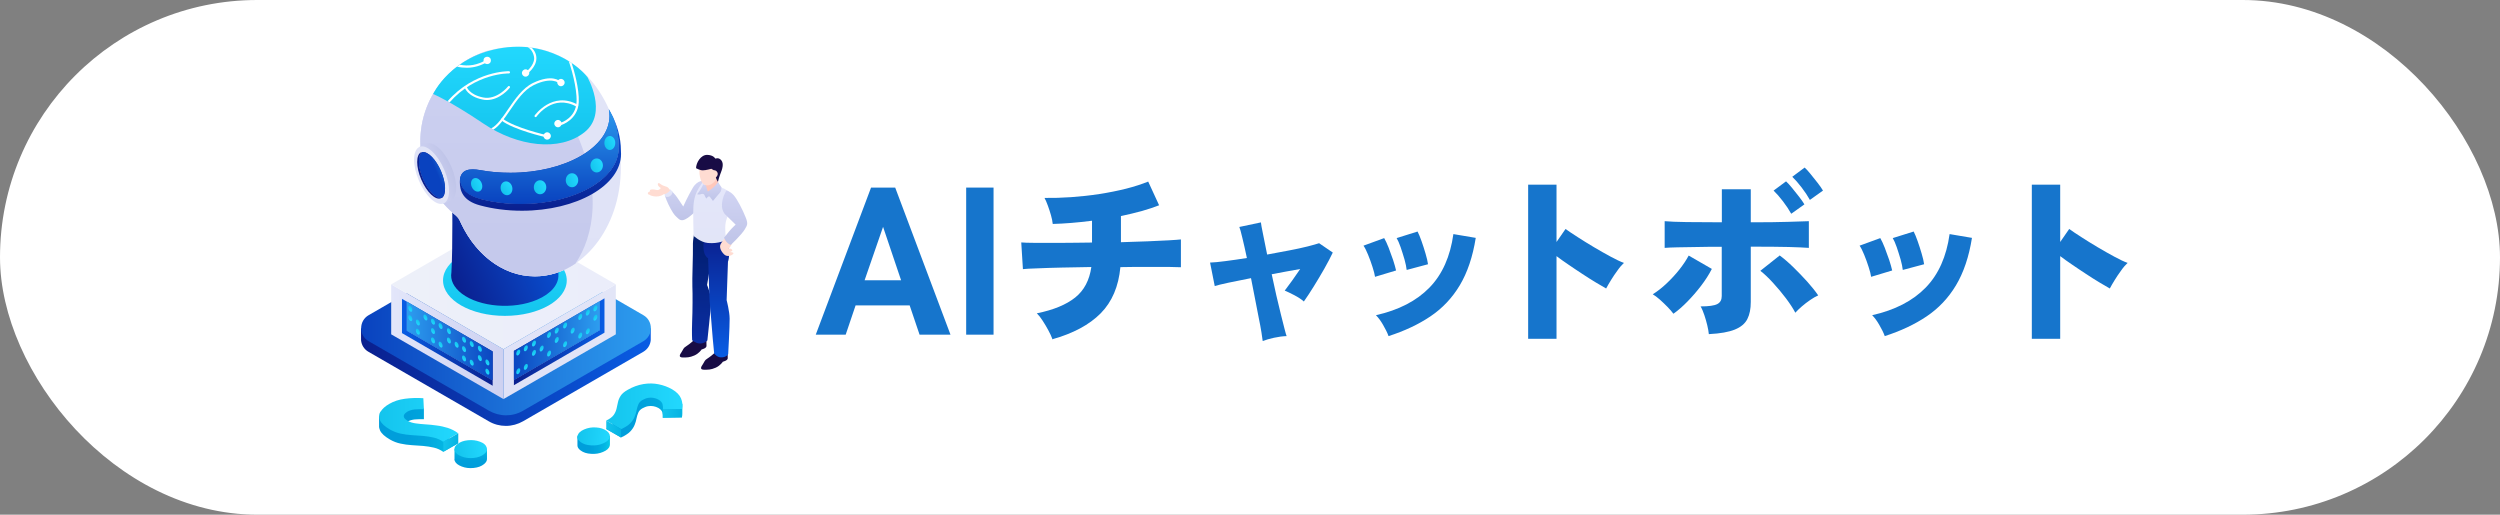<?xml version="1.0" encoding="UTF-8"?>
<svg id="_レイヤー_2" data-name="レイヤー 2" xmlns="http://www.w3.org/2000/svg" xmlns:xlink="http://www.w3.org/1999/xlink" viewBox="0 0 224.7 46.26">
  <rect x="0" y="0" width="224.7" height="46.26" fill="#808080" stroke="none"/>
  <defs>
    <style>
      .cls-1 {
        fill: url(#linear-gradient-61);
      }

      .cls-2 {
        fill: url(#linear-gradient-15);
      }

      .cls-3 {
        fill: url(#linear-gradient-13);
      }

      .cls-4 {
        fill: url(#linear-gradient-28);
      }

      .cls-5 {
        fill: url(#linear-gradient-65);
      }

      .cls-6 {
        fill: url(#linear-gradient-69);
      }

      .cls-7 {
        fill: url(#linear-gradient-53);
      }

      .cls-8 {
        fill: url(#linear-gradient-42);
      }

      .cls-9 {
        fill: url(#linear-gradient-46);
      }

      .cls-10 {
        fill: url(#linear-gradient-70);
      }

      .cls-11 {
        fill: url(#linear-gradient-60);
      }

      .cls-12 {
        fill: url(#linear-gradient-2);
      }

      .cls-13 {
        fill: url(#linear-gradient-87);
      }

      .cls-14 {
        fill: url(#linear-gradient-64);
      }

      .cls-15 {
        fill: url(#linear-gradient-56);
      }

      .cls-16 {
        fill: url(#linear-gradient-43);
      }

      .cls-17 {
        fill: url(#linear-gradient-25);
      }

      .cls-18 {
        fill: url(#linear-gradient-82);
      }

      .cls-19 {
        fill: url(#linear-gradient-10);
      }

      .cls-20 {
        fill: url(#linear-gradient-12);
      }

      .cls-21 {
        fill: url(#linear-gradient-40);
      }

      .cls-22 {
        fill: url(#linear-gradient-27);
      }

      .cls-23 {
        fill: url(#linear-gradient-68);
      }

      .cls-24 {
        fill: url(#linear-gradient-37);
      }

      .cls-25 {
        fill: url(#linear-gradient-75);
      }

      .cls-26 {
        fill: url(#linear-gradient-55);
      }

      .cls-27 {
        fill: #fff;
      }

      .cls-28 {
        fill: #ffdcd2;
      }

      .cls-29 {
        fill: url(#linear-gradient-39);
      }

      .cls-30 {
        fill: url(#linear-gradient-89);
      }

      .cls-31 {
        fill: url(#linear-gradient-52);
      }

      .cls-32 {
        fill: url(#linear-gradient-58);
      }

      .cls-33 {
        fill: url(#linear-gradient-47);
      }

      .cls-34 {
        fill: url(#linear-gradient-26);
      }

      .cls-35 {
        fill: url(#linear-gradient-74);
      }

      .cls-36 {
        fill: url(#linear-gradient-72);
      }

      .cls-37 {
        fill: url(#linear-gradient-4);
      }

      .cls-38 {
        fill: url(#linear-gradient-35);
      }

      .cls-39 {
        fill: url(#linear-gradient-30);
      }

      .cls-40 {
        fill: url(#linear-gradient-76);
      }

      .cls-41 {
        fill: url(#linear-gradient-73);
      }

      .cls-42 {
        fill: url(#linear-gradient-71);
      }

      .cls-43 {
        fill: url(#linear-gradient-44);
      }

      .cls-44 {
        fill: url(#linear-gradient-49);
      }

      .cls-45 {
        fill: url(#linear-gradient-3);
      }

      .cls-46 {
        fill: url(#linear-gradient-34);
      }

      .cls-47 {
        fill: url(#linear-gradient-5);
      }

      .cls-48 {
        fill: url(#linear-gradient-38);
      }

      .cls-49 {
        fill: url(#linear-gradient-91);
      }

      .cls-50 {
        fill: url(#linear-gradient-22);
      }

      .cls-51 {
        fill: url(#linear-gradient-24);
      }

      .cls-52 {
        fill: url(#linear-gradient-54);
      }

      .cls-53 {
        fill: url(#linear-gradient-92);
      }

      .cls-54 {
        fill: url(#linear-gradient-90);
      }

      .cls-55 {
        fill: url(#linear-gradient-33);
      }

      .cls-56 {
        fill: url(#linear-gradient-79);
      }

      .cls-57 {
        fill: url(#linear-gradient-78);
      }

      .cls-58 {
        fill: url(#linear-gradient-51);
      }

      .cls-59 {
        fill: url(#linear-gradient-8);
      }

      .cls-60 {
        fill: #ffc8bb;
      }

      .cls-61 {
        fill: url(#linear-gradient-66);
      }

      .cls-62 {
        fill: url(#linear-gradient-57);
      }

      .cls-63 {
        fill: url(#linear-gradient-77);
      }

      .cls-64 {
        fill: #180c45;
      }

      .cls-65 {
        fill: url(#linear-gradient-88);
      }

      .cls-66 {
        fill: url(#linear-gradient-14);
      }

      .cls-67 {
        fill: url(#linear-gradient-62);
      }

      .cls-68 {
        fill: url(#linear-gradient-29);
      }

      .cls-69 {
        fill: url(#linear-gradient-20);
      }

      .cls-70 {
        fill: url(#linear-gradient-67);
      }

      .cls-71 {
        fill: url(#linear-gradient-17);
      }

      .cls-72 {
        fill: url(#linear-gradient-50);
      }

      .cls-73 {
        fill: url(#linear-gradient-7);
      }

      .cls-74 {
        fill: url(#linear-gradient-9);
      }

      .cls-75 {
        fill: url(#linear-gradient-59);
      }

      .cls-76 {
        fill: #1675cc;
      }

      .cls-77 {
        fill: url(#linear-gradient-11);
      }

      .cls-78 {
        fill: url(#linear-gradient-19);
      }

      .cls-79 {
        fill: url(#linear-gradient-80);
      }

      .cls-80 {
        fill: url(#linear-gradient-6);
      }

      .cls-81 {
        fill: url(#linear-gradient-83);
      }

      .cls-82 {
        fill: url(#linear-gradient-36);
      }

      .cls-83 {
        fill: url(#linear-gradient-21);
      }

      .cls-84 {
        fill: url(#linear-gradient-45);
      }

      .cls-85 {
        fill: url(#linear-gradient-85);
      }

      .cls-86 {
        fill: url(#linear-gradient-81);
      }

      .cls-87 {
        fill: url(#linear-gradient-84);
      }

      .cls-88 {
        fill: url(#linear-gradient-48);
      }

      .cls-89 {
        fill: url(#linear-gradient-32);
      }

      .cls-90 {
        fill: url(#linear-gradient-86);
      }

      .cls-91 {
        fill: url(#linear-gradient-41);
      }

      .cls-92 {
        fill: url(#linear-gradient-16);
      }

      .cls-93 {
        fill: url(#linear-gradient);
      }

      .cls-94 {
        fill: url(#linear-gradient-23);
      }

      .cls-95 {
        fill: url(#linear-gradient-31);
      }

      .cls-96 {
        fill: url(#linear-gradient-63);
      }

      .cls-97 {
        fill: url(#linear-gradient-18);
      }
    </style>
    <linearGradient id="linear-gradient" x1="457.76" y1="30.43" x2="483.82" y2="30.43" gradientTransform="translate(516.26) rotate(-180) scale(1 -1)" gradientUnits="userSpaceOnUse">
      <stop offset="0" stop-color="#095de4"/>
      <stop offset="1" stop-color="#0a1f8e"/>
    </linearGradient>
    <linearGradient id="linear-gradient-2" x1="457.76" y1="29.5" x2="483.82" y2="29.5" gradientTransform="translate(516.26) rotate(-180) scale(1 -1)" gradientUnits="userSpaceOnUse">
      <stop offset="0" stop-color="#2d9def"/>
      <stop offset="1" stop-color="#0942bf"/>
    </linearGradient>
    <linearGradient id="linear-gradient-3" x1="-1416.23" y1="19.78" x2="-1416.23" y2="16.24" gradientTransform="translate(1477.94)" gradientUnits="userSpaceOnUse">
      <stop offset="0" stop-color="#bfc4e8"/>
      <stop offset="1" stop-color="#d1d4f3"/>
    </linearGradient>
    <linearGradient id="linear-gradient-4" x1="-1361.73" y1="59.6" x2="-1361.73" y2="48.75" gradientTransform="translate(1426.09 30.16) rotate(2.48)" gradientUnits="userSpaceOnUse">
      <stop offset="0" stop-color="#0a2ea3"/>
      <stop offset="1" stop-color="#001b66"/>
    </linearGradient>
    <linearGradient id="linear-gradient-5" x1="-1413.53" y1="32.11" x2="-1413.53" y2="21.1" gradientTransform="translate(1477.94)" xlink:href="#linear-gradient"/>
    <linearGradient id="linear-gradient-6" x1="-1413.84" y1="21.85" x2="-1413.84" y2="16.25" gradientTransform="translate(1477.94)" gradientUnits="userSpaceOnUse">
      <stop offset="0" stop-color="#e2e5f7"/>
      <stop offset="1" stop-color="#e4e6fb"/>
    </linearGradient>
    <linearGradient id="linear-gradient-7" x1="-1411.91" y1="22" x2="-1411.91" y2="17.1" xlink:href="#linear-gradient-3"/>
    <linearGradient id="linear-gradient-8" x1="-1413.77" y1="18.06" x2="-1413.77" y2="16.35" xlink:href="#linear-gradient-3"/>
    <linearGradient id="linear-gradient-9" x1="-1414.77" y1="17.85" x2="-1414.77" y2="16.55" xlink:href="#linear-gradient-3"/>
    <linearGradient id="linear-gradient-10" x1="-1417.85" y1="17.7" x2="-1417.85" y2="17.01" xlink:href="#linear-gradient-6"/>
    <linearGradient id="linear-gradient-11" x1="460.92" y1="30.72" x2="471.01" y2="30.72" gradientTransform="translate(516.26) rotate(-180) scale(1 -1)" gradientUnits="userSpaceOnUse">
      <stop offset="0" stop-color="#e2e5f7"/>
      <stop offset="1" stop-color="#dfe2f7"/>
    </linearGradient>
    <linearGradient id="linear-gradient-12" x1="471.01" y1="30.72" x2="481.1" y2="30.72" gradientTransform="translate(516.26) rotate(-180) scale(1 -1)" gradientUnits="userSpaceOnUse">
      <stop offset="0" stop-color="#cdd1f1"/>
      <stop offset="1" stop-color="#e3e6fa"/>
    </linearGradient>
    <linearGradient id="linear-gradient-13" x1="460.92" y1="25.55" x2="481.1" y2="25.55" gradientTransform="translate(516.26) rotate(-180) scale(1 -1)" gradientUnits="userSpaceOnUse">
      <stop offset="0" stop-color="#ebedfa"/>
      <stop offset="1" stop-color="#edf0f9"/>
    </linearGradient>
    <linearGradient id="linear-gradient-14" x1="786.45" y1="22.02" x2="786.45" y2="28.39" gradientTransform="translate(-741.07)" gradientUnits="userSpaceOnUse">
      <stop offset="0" stop-color="#22d8fe"/>
      <stop offset="1" stop-color="#14c4ed"/>
    </linearGradient>
    <linearGradient id="linear-gradient-15" x1="465.15" y1="19.25" x2="476.2" y2="23.95" xlink:href="#linear-gradient"/>
    <linearGradient id="linear-gradient-16" x1="469.47" y1="4.21" x2="469.47" y2="24.84" xlink:href="#linear-gradient-11"/>
    <linearGradient id="linear-gradient-17" x1="470.74" y1="4.21" x2="470.74" y2="24.84" xlink:href="#linear-gradient-11"/>
    <linearGradient id="linear-gradient-18" x1="470.74" y1="4.37" x2="470.74" y2="26.13" gradientTransform="translate(516.26) rotate(-180) scale(1 -1)" gradientUnits="userSpaceOnUse">
      <stop offset="0" stop-color="#cdd1f1"/>
      <stop offset="1" stop-color="#c4c8eb"/>
    </linearGradient>
    <linearGradient id="linear-gradient-19" x1="467.69" y1="9.81" x2="467.69" y2="18.93" xlink:href="#linear-gradient"/>
    <linearGradient id="linear-gradient-20" x1="467.79" y1="9.81" x2="467.79" y2="18.93" xlink:href="#linear-gradient"/>
    <linearGradient id="linear-gradient-21" x1="467.79" y1="9.34" x2="467.79" y2="18.32" xlink:href="#linear-gradient-2"/>
    <linearGradient id="linear-gradient-22" x1="475.7" y1="14.99" x2="477.98" y2="15.96" gradientTransform="translate(516.26) rotate(-180) scale(1 -1)" xlink:href="#linear-gradient-3"/>
    <linearGradient id="linear-gradient-23" x1="1064.15" y1="62.23" x2="1066.62" y2="62.23" gradientTransform="translate(1104.23 -46.51) rotate(180) scale(1 -1)" xlink:href="#linear-gradient-11"/>
    <linearGradient id="linear-gradient-24" x1="1071.35" y1="62.3" x2="1073.36" y2="62.3" gradientTransform="translate(962.85 -445.2) rotate(156.95) scale(.96 -1)" xlink:href="#linear-gradient"/>
    <linearGradient id="linear-gradient-25" x1="1071.35" y1="62.3" x2="1073.36" y2="62.3" gradientTransform="translate(962.85 -445.2) rotate(156.95) scale(.96 -1)" xlink:href="#linear-gradient"/>
    <linearGradient id="linear-gradient-26" x1="1071.17" y1="62.3" x2="1073.18" y2="62.3" gradientTransform="translate(962.85 -445.2) rotate(156.95) scale(.96 -1)" xlink:href="#linear-gradient-2"/>
    <linearGradient id="linear-gradient-27" x1="467.2" y1="16.6" x2="468.26" y2="17.05" gradientTransform="translate(516.26) rotate(-180) scale(1 -1)" xlink:href="#linear-gradient-14"/>
    <linearGradient id="linear-gradient-28" x1="464.32" y1="15.98" x2="465.38" y2="16.43" gradientTransform="translate(516.26) rotate(-180) scale(1 -1)" xlink:href="#linear-gradient-14"/>
    <linearGradient id="linear-gradient-29" x1="462.1" y1="14.64" x2="463.16" y2="15.09" gradientTransform="translate(516.26) rotate(-180) scale(1 -1)" xlink:href="#linear-gradient-14"/>
    <linearGradient id="linear-gradient-30" x1="460.98" y1="12.65" x2="461.93" y2="13.05" gradientTransform="translate(516.26) rotate(-180) scale(1 -1)" xlink:href="#linear-gradient-14"/>
    <linearGradient id="linear-gradient-31" x1="852.16" y1="49.44" x2="853.16" y2="49.86" gradientTransform="translate(853.46 -260.09) rotate(164.41) scale(1 -1)" xlink:href="#linear-gradient-14"/>
    <linearGradient id="linear-gradient-32" x1="1061.34" y1="989.49" x2="1062.29" y2="989.49" gradientTransform="translate(787.49 -945.4) rotate(156.95) scale(1 -.6)" xlink:href="#linear-gradient-14"/>
    <linearGradient id="linear-gradient-33" x1="470.02" y1="4.19" x2="470.02" y2="12.97" gradientTransform="translate(516.26) rotate(-180) scale(1 -1)" xlink:href="#linear-gradient-14"/>
    <linearGradient id="linear-gradient-34" x1="461.93" y1="30.72" x2="470.07" y2="30.72" xlink:href="#linear-gradient"/>
    <linearGradient id="linear-gradient-35" x1="461.93" y1="30.61" x2="470.07" y2="30.61" xlink:href="#linear-gradient"/>
    <linearGradient id="linear-gradient-36" x1="462.36" y1="30.61" x2="470.51" y2="30.61" xlink:href="#linear-gradient-2"/>
    <linearGradient id="linear-gradient-37" x1="1216.16" y1="30.77" x2="1224.31" y2="30.77" gradientTransform="translate(-1180.02)" xlink:href="#linear-gradient"/>
    <linearGradient id="linear-gradient-38" x1="1216.16" y1="30.65" x2="1224.31" y2="30.65" gradientTransform="translate(-1180.02)" xlink:href="#linear-gradient"/>
    <linearGradient id="linear-gradient-39" x1="1216.59" y1="30.65" x2="1224.74" y2="30.65" gradientTransform="translate(-1180.02)" xlink:href="#linear-gradient-2"/>
    <linearGradient id="linear-gradient-40" x1="431.77" y1="-317.19" x2="431.77" y2="-317.61" gradientTransform="translate(411.48 611.37) rotate(-150) scale(1 -1) skewX(-30)" xlink:href="#linear-gradient-14"/>
    <linearGradient id="linear-gradient-41" x1="431.77" y1="-316.46" x2="431.77" y2="-316.88" gradientTransform="translate(411.48 611.37) rotate(-150) scale(1 -1) skewX(-30)" xlink:href="#linear-gradient-14"/>
    <linearGradient id="linear-gradient-42" x1="430.99" y1="-317.92" x2="430.99" y2="-318.34" gradientTransform="translate(411.48 611.37) rotate(-150) scale(1 -1) skewX(-30)" xlink:href="#linear-gradient-14"/>
    <linearGradient id="linear-gradient-43" x1="432.56" y1="-317.91" x2="432.56" y2="-318.32" gradientTransform="translate(411.48 611.37) rotate(-150) scale(1 -1) skewX(-30)" xlink:href="#linear-gradient-14"/>
    <linearGradient id="linear-gradient-44" x1="432.56" y1="-317.18" x2="432.56" y2="-317.6" gradientTransform="translate(411.48 611.37) rotate(-150) scale(1 -1) skewX(-30)" xlink:href="#linear-gradient-14"/>
    <linearGradient id="linear-gradient-45" x1="430.2" y1="-317.92" x2="430.2" y2="-318.34" gradientTransform="translate(411.48 611.37) rotate(-150) scale(1 -1) skewX(-30)" xlink:href="#linear-gradient-14"/>
    <linearGradient id="linear-gradient-46" x1="430.2" y1="-317.2" x2="430.2" y2="-317.62" gradientTransform="translate(411.48 611.37) rotate(-150) scale(1 -1) skewX(-30)" xlink:href="#linear-gradient-14"/>
    <linearGradient id="linear-gradient-47" x1="430.2" y1="-316.47" x2="430.2" y2="-316.89" gradientTransform="translate(411.48 611.37) rotate(-150) scale(1 -1) skewX(-30)" xlink:href="#linear-gradient-14"/>
    <linearGradient id="linear-gradient-48" x1="429.42" y1="-317.93" x2="429.42" y2="-318.35" gradientTransform="translate(411.48 611.37) rotate(-150) scale(1 -1) skewX(-30)" xlink:href="#linear-gradient-14"/>
    <linearGradient id="linear-gradient-49" x1="429.42" y1="-316.48" x2="429.42" y2="-316.9" gradientTransform="translate(411.48 611.37) rotate(-150) scale(1 -1) skewX(-30)" xlink:href="#linear-gradient-14"/>
    <linearGradient id="linear-gradient-50" x1="428.55" y1="-317.91" x2="428.55" y2="-318.32" gradientTransform="translate(411.48 611.37) rotate(-150) scale(1 -1) skewX(-30)" xlink:href="#linear-gradient-14"/>
    <linearGradient id="linear-gradient-51" x1="428.55" y1="-317.18" x2="428.55" y2="-317.6" gradientTransform="translate(411.48 611.37) rotate(-150) scale(1 -1) skewX(-30)" xlink:href="#linear-gradient-14"/>
    <linearGradient id="linear-gradient-52" x1="427.76" y1="-317.19" x2="427.76" y2="-317.61" gradientTransform="translate(411.48 611.37) rotate(-150) scale(1 -1) skewX(-30)" xlink:href="#linear-gradient-14"/>
    <linearGradient id="linear-gradient-53" x1="426.98" y1="-317.92" x2="426.98" y2="-318.33" gradientTransform="translate(411.48 611.37) rotate(-150) scale(1 -1) skewX(-30)" xlink:href="#linear-gradient-14"/>
    <linearGradient id="linear-gradient-54" x1="426.98" y1="-317.19" x2="426.98" y2="-317.61" gradientTransform="translate(411.48 611.37) rotate(-150) scale(1 -1) skewX(-30)" xlink:href="#linear-gradient-14"/>
    <linearGradient id="linear-gradient-55" x1="426.98" y1="-316.47" x2="426.98" y2="-316.88" gradientTransform="translate(411.48 611.37) rotate(-150) scale(1 -1) skewX(-30)" xlink:href="#linear-gradient-14"/>
    <linearGradient id="linear-gradient-56" x1="426.19" y1="-317.92" x2="426.19" y2="-318.34" gradientTransform="translate(411.48 611.37) rotate(-150) scale(1 -1) skewX(-30)" xlink:href="#linear-gradient-14"/>
    <linearGradient id="linear-gradient-57" x1="426.19" y1="-316.47" x2="426.19" y2="-316.89" gradientTransform="translate(411.48 611.37) rotate(-150) scale(1 -1) skewX(-30)" xlink:href="#linear-gradient-14"/>
    <linearGradient id="linear-gradient-58" x1="425.34" y1="-317.92" x2="425.34" y2="-318.34" gradientTransform="translate(411.48 611.37) rotate(-150) scale(1 -1) skewX(-30)" xlink:href="#linear-gradient-14"/>
    <linearGradient id="linear-gradient-59" x1="425.34" y1="-317.2" x2="425.34" y2="-317.61" gradientTransform="translate(411.48 611.37) rotate(-150) scale(1 -1) skewX(-30)" xlink:href="#linear-gradient-14"/>
    <linearGradient id="linear-gradient-60" x1="424.56" y1="-317.2" x2="424.56" y2="-317.62" gradientTransform="translate(411.48 611.37) rotate(-150) scale(1 -1) skewX(-30)" xlink:href="#linear-gradient-14"/>
    <linearGradient id="linear-gradient-61" x1="424.56" y1="-316.48" x2="424.56" y2="-316.9" gradientTransform="translate(411.48 611.37) rotate(-150) scale(1 -1) skewX(-30)" xlink:href="#linear-gradient-14"/>
    <linearGradient id="linear-gradient-62" x1="1308.57" y1="61.71" x2="1308.57" y2="61.29" gradientTransform="translate(-1080.39 611.37) rotate(-30) skewX(-30)" xlink:href="#linear-gradient-14"/>
    <linearGradient id="linear-gradient-63" x1="1308.57" y1="63.16" x2="1308.57" y2="62.74" gradientTransform="translate(-1080.39 611.37) rotate(-30) skewX(-30)" xlink:href="#linear-gradient-14"/>
    <linearGradient id="linear-gradient-64" x1="1307.78" y1="61.7" x2="1307.78" y2="61.28" gradientTransform="translate(-1080.39 611.37) rotate(-30) skewX(-30)" xlink:href="#linear-gradient-14"/>
    <linearGradient id="linear-gradient-65" x1="1307.78" y1="63.15" x2="1307.78" y2="62.73" gradientTransform="translate(-1080.39 611.37) rotate(-30) skewX(-30)" xlink:href="#linear-gradient-14"/>
    <linearGradient id="linear-gradient-66" x1="1309.36" y1="61.72" x2="1309.36" y2="61.3" gradientTransform="translate(-1080.39 611.37) rotate(-30) skewX(-30)" xlink:href="#linear-gradient-14"/>
    <linearGradient id="linear-gradient-67" x1="1309.36" y1="62.44" x2="1309.36" y2="62.02" gradientTransform="translate(-1080.39 611.37) rotate(-30) skewX(-30)" xlink:href="#linear-gradient-14"/>
    <linearGradient id="linear-gradient-68" x1="1307" y1="62.42" x2="1307" y2="62.01" gradientTransform="translate(-1080.39 611.37) rotate(-30) skewX(-30)" xlink:href="#linear-gradient-14"/>
    <linearGradient id="linear-gradient-69" x1="1306.21" y1="61.69" x2="1306.21" y2="61.27" gradientTransform="translate(-1080.39 611.37) rotate(-30) skewX(-30)" xlink:href="#linear-gradient-14"/>
    <linearGradient id="linear-gradient-70" x1="1306.21" y1="63.14" x2="1306.21" y2="62.72" gradientTransform="translate(-1080.39 611.37) rotate(-30) skewX(-30)" xlink:href="#linear-gradient-14"/>
    <linearGradient id="linear-gradient-71" x1="1305.34" y1="61.72" x2="1305.34" y2="61.3" gradientTransform="translate(-1080.39 611.37) rotate(-30) skewX(-30)" xlink:href="#linear-gradient-14"/>
    <linearGradient id="linear-gradient-72" x1="1305.34" y1="62.44" x2="1305.34" y2="62.02" gradientTransform="translate(-1080.39 611.37) rotate(-30) skewX(-30)" xlink:href="#linear-gradient-14"/>
    <linearGradient id="linear-gradient-73" x1="1304.55" y1="61.71" x2="1304.55" y2="61.29" gradientTransform="translate(-1080.39 611.37) rotate(-30) skewX(-30)" xlink:href="#linear-gradient-14"/>
    <linearGradient id="linear-gradient-74" x1="1304.55" y1="63.16" x2="1304.55" y2="62.74" gradientTransform="translate(-1080.39 611.37) rotate(-30) skewX(-30)" xlink:href="#linear-gradient-14"/>
    <linearGradient id="linear-gradient-75" x1="1303.77" y1="62.43" x2="1303.77" y2="62.01" gradientTransform="translate(-1080.39 611.37) rotate(-30) skewX(-30)" xlink:href="#linear-gradient-14"/>
    <linearGradient id="linear-gradient-76" x1="1302.98" y1="61.7" x2="1302.98" y2="61.28" gradientTransform="translate(-1080.39 611.37) rotate(-30) skewX(-30)" xlink:href="#linear-gradient-14"/>
    <linearGradient id="linear-gradient-77" x1="1302.98" y1="62.42" x2="1302.98" y2="62.01" gradientTransform="translate(-1080.39 611.37) rotate(-30) skewX(-30)" xlink:href="#linear-gradient-14"/>
    <linearGradient id="linear-gradient-78" x1="1302.14" y1="61.7" x2="1302.14" y2="61.28" gradientTransform="translate(-1080.39 611.37) rotate(-30) skewX(-30)" xlink:href="#linear-gradient-14"/>
    <linearGradient id="linear-gradient-79" x1="1302.14" y1="63.15" x2="1302.14" y2="62.73" gradientTransform="translate(-1080.39 611.37) rotate(-30) skewX(-30)" xlink:href="#linear-gradient-14"/>
    <linearGradient id="linear-gradient-80" x1="1301.35" y1="61.69" x2="1301.35" y2="61.27" gradientTransform="translate(-1080.39 611.37) rotate(-30) skewX(-30)" xlink:href="#linear-gradient-14"/>
    <linearGradient id="linear-gradient-81" x1="1301.35" y1="63.14" x2="1301.35" y2="62.72" gradientTransform="translate(-1080.39 611.37) rotate(-30) skewX(-30)" xlink:href="#linear-gradient-14"/>
    <linearGradient id="linear-gradient-82" x1="473.95" y1="40.37" x2="473.95" y2="42.08" gradientTransform="translate(516.26) rotate(-180) scale(1 -1)" gradientUnits="userSpaceOnUse">
      <stop offset="0" stop-color="#07c8e8"/>
      <stop offset=".15" stop-color="#04b7e3"/>
      <stop offset=".37" stop-color="#01a8de"/>
      <stop offset=".63" stop-color="#009fdb"/>
      <stop offset="1" stop-color="#009ddb"/>
    </linearGradient>
    <linearGradient id="linear-gradient-83" x1="474.97" y1="38.92" x2="482.25" y2="38.06" xlink:href="#linear-gradient-82"/>
    <linearGradient id="linear-gradient-84" x1="475.08" y1="37.74" x2="482.17" y2="37.74" gradientTransform="translate(516.26) rotate(-180) scale(1 -1)" xlink:href="#linear-gradient-14"/>
    <linearGradient id="linear-gradient-85" x1="720.27" y1="72.21" x2="723.16" y2="72.21" gradientTransform="translate(742.93 -147.24) rotate(170.72) scale(1 -1)" xlink:href="#linear-gradient-14"/>
    <linearGradient id="linear-gradient-86" x1="475.08" y1="39.86" x2="476.41" y2="39.7" gradientTransform="translate(516.26) rotate(-180) scale(1 -1)" gradientUnits="userSpaceOnUse">
      <stop offset="0" stop-color="#04b3e2"/>
      <stop offset="1" stop-color="#14c4ed"/>
    </linearGradient>
    <linearGradient id="linear-gradient-87" x1="454.99" y1="37.75" x2="461.59" y2="36.97" xlink:href="#linear-gradient-82"/>
    <linearGradient id="linear-gradient-88" x1="461.45" y1="39.98" x2="464.37" y2="39.98" xlink:href="#linear-gradient-82"/>
    <linearGradient id="linear-gradient-89" x1="454.93" y1="36.52" x2="461.77" y2="36.52" gradientTransform="translate(516.26) rotate(-180) scale(1 -1)" xlink:href="#linear-gradient-14"/>
    <linearGradient id="linear-gradient-90" x1="283.03" y1="-5.18" x2="285.92" y2="-5.18" gradientTransform="translate(335.26 77.71) rotate(-173.27) scale(1 -1)" xlink:href="#linear-gradient-14"/>
    <linearGradient id="linear-gradient-91" x1="460.36" y1="38.65" x2="461.85" y2="38.48" xlink:href="#linear-gradient-86"/>
    <linearGradient id="linear-gradient-92" x1="454.94" y1="37.26" x2="456.72" y2="37.05" xlink:href="#linear-gradient-86"/>
  </defs>
  <g id="_レイヤー_1-2" data-name="レイヤー 1">
    <g>
      <rect class="cls-27" x="0" y="0" width="224.7" height="46.26" rx="23.13" ry="23.13"/>
      <g>
        <path class="cls-76" d="M73.32,30.08l4.97-13.22h2.17l4.97,13.22h-2.78l-.89-2.63h-4.86l-.89,2.63h-2.7ZM77.7,25.19h3.29l-1.62-4.8-1.66,4.8Z"/>
        <path class="cls-76" d="M86.84,30.08v-13.22h2.46v13.22h-2.46Z"/>
        <path class="cls-76" d="M94.58,30.45c-.09-.24-.21-.5-.37-.79-.16-.29-.32-.57-.5-.84-.17-.27-.35-.49-.52-.66,1.5-.3,2.65-.78,3.45-1.42.8-.64,1.28-1.55,1.45-2.74-.94.01-1.82.03-2.67.05-.84.02-1.57.04-2.19.07-.61.02-1.04.04-1.29.07l-.15-2.4c.22.02.65.04,1.28.04s1.39,0,2.28,0,1.83-.02,2.8-.03v-1.96c-1.31.17-2.48.26-3.53.29-.02-.24-.08-.5-.16-.79-.08-.29-.18-.58-.28-.86-.1-.28-.2-.51-.3-.69.75.01,1.55-.01,2.4-.07.84-.06,1.69-.15,2.53-.28.84-.13,1.64-.29,2.4-.48.75-.19,1.42-.41,1.99-.64l.98,2.13c-.45.18-.97.35-1.56.52-.59.16-1.21.31-1.87.45v2.35c.86-.02,1.66-.05,2.4-.08.74-.03,1.38-.06,1.91-.09.53-.03.89-.06,1.08-.08v2.5c-.23-.01-.61-.02-1.15-.03-.54,0-1.18,0-1.92,0s-1.53,0-2.37.02c-.16,1.73-.75,3.12-1.77,4.15-1.02,1.03-2.47,1.81-4.37,2.34Z"/>
        <path class="cls-76" d="M113.49,30.64c-.01-.13-.05-.39-.11-.76-.06-.37-.14-.82-.25-1.34-.1-.52-.21-1.09-.33-1.7-.12-.61-.24-1.22-.36-1.84-.75.15-1.43.28-2.03.41-.6.13-1.01.23-1.23.3l-.42-2.11c.33-.01.78-.05,1.37-.13.58-.07,1.23-.17,1.94-.28-.15-.7-.28-1.3-.41-1.82-.12-.51-.21-.84-.27-.97l1.94-.41c.01.13.07.47.18,1,.11.53.23,1.16.38,1.89.69-.12,1.35-.25,1.98-.37.63-.12,1.18-.24,1.66-.36.47-.12.82-.22,1.03-.29l1.23.84c-.2.43-.46.91-.76,1.45-.3.53-.62,1.06-.94,1.58-.32.52-.62.97-.9,1.37-.21-.19-.5-.38-.86-.57s-.65-.32-.86-.41c.19-.25.41-.54.66-.89.25-.35.49-.7.73-1.05-.38.07-.79.14-1.23.22-.44.08-.88.16-1.33.25.13.63.27,1.26.41,1.88.14.62.28,1.19.41,1.71.13.52.24.96.33,1.31.09.35.15.57.19.66-.35.01-.73.06-1.14.15s-.74.19-.99.29Z"/>
        <path class="cls-76" d="M123.59,24.89c-.03-.23-.11-.52-.23-.9-.12-.37-.25-.74-.4-1.1s-.28-.63-.41-.81l1.86-.68c.12.21.26.5.4.86s.27.73.4,1.1c.12.37.21.69.27.95l-1.89.57ZM124.8,30.2c-.11-.3-.28-.64-.49-1-.21-.37-.43-.66-.64-.87,2.05-.46,3.65-1.29,4.81-2.48s1.87-2.8,2.15-4.81l2.01.34c-.27,1.7-.75,3.12-1.44,4.27s-1.57,2.07-2.64,2.79-2.33,1.31-3.76,1.77ZM126.43,24.25c-.02-.24-.09-.54-.19-.92-.11-.38-.23-.75-.35-1.11-.13-.37-.25-.64-.36-.82l1.88-.59c.11.21.23.5.36.87.13.37.25.74.36,1.12.11.38.19.7.22.95l-1.91.51Z"/>
        <path class="cls-76" d="M137.35,30.47v-13.87h2.55v5.15l.81-1.17c.27.19.63.44,1.09.73.46.3.95.6,1.47.91s1.02.59,1.5.85c.48.26.88.45,1.19.56-.18.17-.38.39-.58.68-.21.28-.4.57-.58.86-.18.29-.33.55-.44.76-.25-.14-.56-.32-.94-.55-.38-.23-.78-.48-1.2-.76-.42-.28-.84-.55-1.24-.83-.41-.28-.77-.53-1.08-.77v7.43h-2.55Z"/>
        <path class="cls-76" d="M150.4,28.19c-.13-.18-.31-.38-.53-.61-.22-.23-.45-.44-.68-.65-.24-.21-.45-.37-.64-.48.43-.27.85-.6,1.26-.99.41-.39.79-.8,1.13-1.23s.62-.85.84-1.26l2.08,1.2c-.26.51-.58,1.01-.97,1.52s-.8.98-1.22,1.41-.84.8-1.25,1.09ZM153.59,30.03c-.02-.23-.07-.49-.14-.79-.07-.3-.16-.61-.26-.91-.1-.3-.21-.57-.34-.79.73,0,1.23-.07,1.5-.21s.4-.38.4-.72v-4.43c-.74,0-1.46,0-2.15.02-.69.01-1.3.02-1.82.03-.52.01-.91.03-1.16.05v-2.4c.45.04,1.11.07,1.98.08.87.01,1.92.02,3.16.02v-2.97h2.6v2.97c1.36,0,2.48-.01,3.34-.04.87-.03,1.49-.05,1.88-.06v2.4c-.42-.03-1.02-.06-1.82-.08-.8-.02-1.93-.03-3.4-.03v4.97c0,.62-.1,1.13-.31,1.54-.21.41-.58.72-1.12.94-.54.22-1.31.36-2.31.41ZM161.36,28.1c-.2-.38-.48-.81-.84-1.29s-.75-.94-1.16-1.39c-.41-.45-.79-.81-1.14-1.08l1.74-1.38c.39.29.81.65,1.24,1.07s.85.86,1.25,1.3c.4.45.72.85.97,1.22-.23.1-.47.24-.73.42-.26.18-.51.37-.74.57s-.43.39-.59.57ZM161,19.22c-.2-.36-.45-.74-.75-1.13-.3-.39-.58-.71-.84-.96l1.12-.83c.15.14.33.33.54.59.21.26.42.52.63.79.21.27.37.5.48.69l-1.18.84ZM162.68,17.98c-.2-.36-.45-.74-.75-1.13-.3-.39-.58-.71-.84-.96l1.11-.83c.15.13.33.33.54.59.21.26.42.52.63.79.21.27.37.5.48.69l-1.18.84Z"/>
        <path class="cls-76" d="M168.18,24.89c-.03-.23-.11-.52-.23-.9-.12-.37-.25-.74-.4-1.1s-.28-.63-.41-.81l1.86-.68c.12.21.26.5.4.86s.27.73.4,1.1c.12.37.21.69.27.95l-1.89.57ZM169.4,30.2c-.11-.3-.28-.64-.49-1-.21-.37-.43-.66-.64-.87,2.05-.46,3.65-1.29,4.81-2.48s1.87-2.8,2.15-4.81l2.01.34c-.27,1.7-.75,3.12-1.44,4.27s-1.57,2.07-2.64,2.79-2.33,1.31-3.76,1.77ZM171.02,24.25c-.02-.24-.09-.54-.19-.92-.11-.38-.23-.75-.35-1.11-.13-.37-.25-.64-.36-.82l1.88-.59c.11.21.23.5.36.87.13.37.25.74.36,1.12.11.38.19.7.22.95l-1.91.51Z"/>
        <path class="cls-76" d="M182.62,30.47v-13.87h2.55v5.15l.81-1.17c.27.19.63.44,1.09.73.46.3.95.6,1.47.91s1.02.59,1.5.85c.48.26.88.45,1.19.56-.18.17-.38.39-.58.68-.21.28-.4.57-.58.86-.18.29-.33.55-.44.76-.25-.14-.56-.32-.94-.55-.38-.23-.78-.48-1.2-.76-.42-.28-.84-.55-1.24-.83-.41-.28-.77-.53-1.08-.77v7.43h-2.55Z"/>
      </g>
      <g>
        <g>
          <g>
            <path class="cls-93" d="M32.82,29.51c.09-.09.19-.17.3-.24l10.8-6.25c.47-.27,1.01-.42,1.55-.42s1.08.14,1.55.42l10.8,6.25c.11.07.21.14.3.24h.37v1.06h0c-.04.44-.28.82-.67,1.05l-10.8,6.24c-.47.27-1.01.42-1.55.42s-1.08-.14-1.55-.42l-10.8-6.24c-.39-.22-.63-.61-.67-1.05h0v-1.06h.37Z"/>
            <path class="cls-12" d="M45.47,37.33c.54,0,1.08-.14,1.55-.42l10.8-6.24c.42-.24.68-.68.68-1.17s-.25-.93-.67-1.17l-10.8-6.25c-.47-.27-1.01-.42-1.55-.42s-1.08.14-1.55.42l-10.8,6.25c-.42.24-.67.68-.67,1.17,0,.49.25.93.68,1.17l10.8,6.24c.47.27,1.01.42,1.55.42Z"/>
          </g>
          <g>
            <path class="cls-64" d="M64.48,31.5s-.6.55-.89.72c-.28.17-.24.25-.42.52-.14.21-.32.48.1.49.37,0,.62.01,1.05-.18.43-.19.65-.54.65-.54,0,0,.45-.1.44-.32-.02-.27,0-.73,0-.73l-.92.05Z"/>
            <g>
              <path class="cls-64" d="M62.57,30.4s-.6.55-.89.72c-.28.17-.24.25-.42.52-.14.21-.32.48.1.49.37,0,.62.01,1.05-.18.43-.19.65-.54.65-.54,0,0,.45-.1.44-.32-.02-.27,0-.73,0-.73l-.92.05Z"/>
              <path class="cls-28" d="M60.39,17.35s-.26-.48-.44-.55c-.18-.08-.4-.1-.6-.27-.2-.17-.26,0-.21.12.05.13.25.25.25.25,0,0-.13.24-.4.17s-.48-.05-.55,0c-.07.05,0,.12,0,.12,0,0-.24.08-.21.2.03.12.12.1.12.1,0,0,.11.1.39.15.28.06.66,0,.86-.15.22-.16.35.13.35.13l.43-.27Z"/>
              <g>
                <path class="cls-45" d="M63.3,16.25s-.59-.11-1.03.63c-.44.74-.86,1.68-.86,1.68,0,0-.29-.43-.53-.79-.18-.28-.42-.48-.5-.59-.05.16-.16.21-.24.26-.11.07-.25.13-.39.13.03.08.21.62.53,1.2.35.62.41.61.69.88.28.27.57.11.85-.07.28-.18,1.81-1.47,1.8-2.08s-.33-1.23-.33-1.23Z"/>
                <path class="cls-37" d="M62.62,20.14c-.19.57-.36,1.31-.34,1.99.02.68-.08,3.01-.05,3.62.03.61.02,2.22-.02,3.12-.04,1.05,0,1.71,0,1.71,0,0,.3.26.63.29.5.04.74-.28.74-.28,0,0,.3-2.77.33-3.41.03-.65-.36-1.57-.36-1.57l.58-3.39s.69-1.18.38-1.8c-.31-.61-1.88-.27-1.88-.27Z"/>
                <path class="cls-47" d="M63.28,21.41c0,.12-.27,1.4.36,1.8.05.68.09,3.19.14,3.8.06.61.2,2.51.28,3.41s.13,1.36.13,1.36c0,0,.26.33.59.34.53.02.67-.3.67-.3,0,0,.14-2.52.13-3.17,0-.65-.27-1.67-.27-1.67l.12-3.46s.35-.8-.26-2.14c-.29-.62-1.9.04-1.9.04Z"/>
                <path class="cls-80" d="M65.02,16.92c.57.29,1.01.77.79,1.49-.22.72-.46,1.01-.58,1.57-.12.57.03,1.59.03,1.59,0,0-.65.36-1.63.27-.68-.06-1.29-.64-1.29-.64,0,0-.07-2.24,0-2.87.1-.94.43-1.4.82-1.97.21-.31,1.28.29,1.85.58Z"/>
                <path class="cls-60" d="M64.39,15.7c.04.05-.02-.14.1.46.12.6.26.63.26.63,0,0-.59,1.06-1.2.8-.4-.16-.18-.72-.18-.72,0,0-.08-.18.02-.43.19-.47.99-.75.99-.75Z"/>
                <path class="cls-28" d="M65.27,21.29s-.33.33-.49.63c-.17.3.04.69.31.95.27.26.68.1.81-.05.13-.15-.3-.17-.3-.17,0,0,.3-.08.2-.2-.14-.19-.33-.07-.33-.07,0,0,.45-.45.22-.58s-.42-.51-.42-.51Z"/>
                <path class="cls-73" d="M65.3,17.11s-.38.57-.41,1.24c-.04.67.34.97.34.97l.89.87s-.32.29-.58.6c-.18.22-.46.57-.46.57,0,0,.1.29.27.44.23.21.34.21.34.21,0,0,1-.95,1.26-1.41.2-.35.31-.46.08-1.04-.26-.67-.77-1.67-1.09-2.02s-.65-.43-.65-.43Z"/>
                <path class="cls-59" d="M64.54,16.35s-.2.41-.9.85c-.18.11-.14.65-.14.65,0,0,.18-.33.32-.14s.26.35.26.35c0,0,.36-.44.63-.75.16-.18.13-.48.13-.48l-.31-.47Z"/>
                <path class="cls-74" d="M63.22,16.55s-.2.42-.36.64c-.16.22-.2.27-.2.27,0,0,.2.05.31,0,.11-.05.3-.07.35.08.05.15.17.3.17.3l.2-.43s-.22-.58-.24-.75c-.13.01-.24-.11-.24-.11Z"/>
                <path class="cls-28" d="M64.57,14.55c.05.11.07.24.09.36.03.24,0,.49-.06.72-.12.42-.44.92-.9,1.02-.24.05-.46-.04-.6-.24-.15-.21-.45-1.2,0-1.89.22-.34.71-.31,1.17-.2.13.03.24.1.3.23Z"/>
                <path class="cls-64" d="M62.57,15.12s.32.19.6.19.76-.14.76-.14l.33.19s-.02.36.05.55c.07.19.22.44.22.44,0,0,.07-.34.22-.73.16-.39.33-.89.09-1.2-.24-.31-.54-.16-.54-.16,0,0-.17-.33-.74-.34s-1,.71-1,1.21Z"/>
                <path class="cls-28" d="M63.99,15.46s.26-.33.47,0c.18.28-.18.55-.18.55l-.28-.55Z"/>
              </g>
              <path class="cls-19" d="M59.72,17.45l.08.22s.22.1.44-.06c.22-.16.21-.36.21-.36,0,0-.15-.2-.19-.22s-.08,0-.08,0l.04.09s-.17.26-.5.33Z"/>
            </g>
          </g>
          <g>
            <g>
              <polygon class="cls-77" points="45.25 35.87 55.35 30.05 55.35 25.56 45.25 31.39 45.25 35.87"/>
              <polygon class="cls-20" points="45.25 35.87 35.16 30.05 35.16 25.56 45.25 31.39 45.25 35.87"/>
              <polygon class="cls-3" points="35.16 25.56 45.25 19.72 55.35 25.56 45.25 31.39 35.16 25.56"/>
            </g>
            <ellipse class="cls-66" cx="45.38" cy="25.2" rx="5.56" ry="3.19"/>
            <g>
              <g>
                <path class="cls-2" d="M40.57,24.51s0,0,0,0c.14-2.21.07-7.3.07-7.3l9.29-.75s.06,4.33.26,8.01c0,.08,0,.15,0,.22.04.85-.63,1.7-1.92,2.25-2.13.91-5.15.66-6.75-.54-.75-.57-1.06-1.24-.95-1.9Z"/>
                <path class="cls-92" d="M37.78,12.72c0-4.33,3.24-7.91,7.43-8.44.35-.04,1.81-.09,2.07-.07,5.47.48,8.52,5.52,8.52,10.89s-3.46,9.73-7.72,9.73c-3,0-5.59-2.15-6.87-5.29-2.08-1.55-3.43-4.03-3.43-6.83Z"/>
                <g>
                  <path class="cls-71" d="M41.21,19.55c-2.08-1.55-3.43-4.03-3.43-6.83,0-3.86,2.57-7.12,6.09-8.16,2.67.45,5.47,2.4,7.56,6.6,2.86,5.75,1.93,10.1.29,12.53-1.08.73-2.32,1.15-3.64,1.15-3,0-5.59-2.15-6.87-5.29Z"/>
                  <path class="cls-97" d="M41.42,20.03c-.14-.31-.36-.58-.62-.81-1.85-1.56-3.02-3.89-3.02-6.5,0-3.86,2.57-7.12,6.09-8.16,2.67.45,5.47,2.4,7.56,6.6,2.86,5.75,1.93,10.1.29,12.53-1.08.73-2.32,1.15-3.64,1.15-2.84,0-5.32-1.93-6.66-4.81Z"/>
                </g>
                <g>
                  <path class="cls-78" d="M43.12,17.86c1.13.3,2.38.47,3.7.47,4.85,0,8.78-2.25,8.78-5.03,0-.08,0-.17-.01-.25,0,0,0,0,0,0,0-1-.24-1.86-.49-2.51.33.69.71,1.75.71,3.04,0,0,0,0,0,0,0,.08.01.17.01.26,0,2.82-3.99,5.1-8.91,5.1-1.34,0-2.62-.17-3.76-.48-1.55-.41-1.82-1.32-1.82-2.08,0-.1,0-.18.02-.27.08.67.46,1.39,1.78,1.74Z"/>
                  <path class="cls-69" d="M55.59,13.05c0,.08.01.17.01.25,0,2.78-3.93,5.03-8.78,5.03-1.32,0-2.58-.17-3.7-.47-1.32-.35-1.7-1.07-1.78-1.74.12-.89.86-1,1.82-.83.85.16,1.77.24,2.71.24,4.92,0,8.91-2.28,8.91-5.1,0-.21-.02-.41-.06-.61.08.14.22.39.38.72.26.65.49,1.51.49,2.51,0,0,0,0,0,0Z"/>
                  <path class="cls-83" d="M55.59,13.05c0,.08.01.17.01.25,0,2.78-3.93,5.03-8.78,5.03-1.32,0-2.58-.17-3.7-.47-1.32-.35-1.7-1.07-1.78-1.74.12-.89.86-1,1.82-.83.85.16,1.77.24,2.71.24,4.92,0,8.91-2.28,8.91-5.1,0-.21-.02-.41-.06-.61.08.14.22.39.38.72.26.65.49,1.51.49,2.51,0,0,0,0,0,0Z"/>
                </g>
              </g>
              <path class="cls-50" d="M37.86,13.68l-.15-.47.64-.28c.63-.27,1.62.65,2.22,2.06.6,1.4.57,2.76-.06,3.03l-.64.28-.14-.42c-.51-.31-1.06-1.02-1.45-1.93-.36-.86-.5-1.69-.4-2.28h-.02Z"/>
              <ellipse class="cls-94" cx="38.79" cy="15.75" rx="1.24" ry="2.76" transform="translate(-3.07 16.44) rotate(-23.05)"/>
              <g>
                <path class="cls-51" d="M37.87,13.7s.05-.02.08-.03c-.41.29-.39,1.32.07,2.4.46,1.08,1.19,1.81,1.69,1.71-.02.02-.05.03-.08.04-.49.21-1.28-.55-1.77-1.69-.49-1.14-.48-2.24,0-2.45Z"/>
                <path class="cls-17" d="M38.02,16.08c-.46-1.08-.48-2.12-.07-2.4.49-.1,1.23.63,1.69,1.71.46,1.08.48,2.12.07,2.4-.49.1-1.23-.63-1.69-1.71Z"/>
                <path class="cls-34" d="M38.02,16.08c-.46-1.08-.48-2.12-.07-2.4.49-.1,1.23.63,1.69,1.71.46,1.08.48,2.12.07,2.4-.49.1-1.23-.63-1.69-1.71Z"/>
              </g>
              <ellipse class="cls-22" cx="48.54" cy="16.83" rx=".56" ry=".63"/>
              <ellipse class="cls-4" cx="51.41" cy="16.2" rx=".56" ry=".63"/>
              <ellipse class="cls-68" cx="53.63" cy="14.87" rx=".56" ry=".63"/>
              <ellipse class="cls-39" cx="54.81" cy="12.85" rx=".49" ry=".63"/>
              <path class="cls-95" d="M45.02,17.07c.09.33.4.54.67.46.28-.08.43-.41.34-.75s-.4-.54-.67-.46c-.28.08-.43.41-.34.75Z"/>
              <path class="cls-89" d="M42.4,16.8c.14.32.44.5.69.4s.33-.45.19-.77c-.14-.32-.44-.5-.69-.4-.24.1-.33.45-.19.77Z"/>
              <path class="cls-55" d="M52.77,6.88s1.92,3.28-.23,5c-2.24,1.79-6.03,1.29-9.07-.76-3.04-2.05-4.54-2.67-4.54-2.67,0,0,1.61-3.46,6.28-4.15,2.33-.35,4.25.27,5.54.98,1.36.75,2.02,1.62,2.02,1.62Z"/>
              <path class="cls-27" d="M50.4,11.03c.05-.02,1.35-.42,1.42-1.87.06-1.31-.54-3.21-.7-3.67.09.05.18.12.26.17.22.69.69,2.31.64,3.52-.08,1.59-1.54,2.05-1.56,2.05,0,0-.02,0-.03,0-.04,0-.08-.03-.1-.07-.02-.05.01-.11.07-.12Z"/>
              <path class="cls-27" d="M44.32,11.63s-.06-.03-.09-.05c-.03-.01-.05-.03-.08-.04.53-.27,1.01-.97,1.51-1.71.61-.89,1.3-1.91,2.24-2.37,1.75-.84,2.42-.17,2.45-.14.04.04.04.1,0,.14-.04.04-.1.04-.14,0,0,0-.62-.59-2.22.18-.9.43-1.57,1.42-2.17,2.3-.48.71-.94,1.38-1.47,1.71-.01,0-.02-.01-.03-.02Z"/>
              <path class="cls-27" d="M48.14,10.53s.06-.01.08-.04c.06-.09,1.49-2.07,3.59-.91.05.03.11,0,.14-.04.03-.05,0-.11-.04-.14-2.25-1.24-3.83.95-3.85.97-.03.05-.02.11.02.14.02.01.04.02.06.02Z"/>
              <path class="cls-27" d="M49.1,12.34s.09-.03.1-.08c.01-.05-.02-.11-.08-.12-.03,0-2.85-.65-3.93-1.47-.04-.03-.11-.02-.14.02-.03.04-.02.11.02.14,1.12.85,3.89,1.48,4.01,1.51,0,0,.01,0,.02,0Z"/>
              <path class="cls-27" d="M43.76,8.99c1.17,0,2.02-1.05,2.06-1.1.03-.04.03-.11-.02-.14-.04-.03-.11-.03-.14.02,0,.01-1,1.24-2.24.99-1.24-.25-1.46-.93-1.47-.96-.02-.05-.07-.08-.12-.07-.05.02-.08.07-.07.12.01.03.26.83,1.63,1.1.13.03.26.04.38.04Z"/>
              <path class="cls-27" d="M40.22,9.11c2.4-2.76,5.49-2.71,5.52-2.71.06,0,.1.05.1.1,0,.06-.05.1-.1.1-.03,0-3-.05-5.33,2.6-.03-.02-.15-.09-.18-.1Z"/>
              <path class="cls-27" d="M47.25,6.48s.74-.54.76-1.22c0-.2-.08-.48-.23-.7-.13-.19-.34-.33-.34-.33.11.01.28.03.34.04.3.31.44.64.43,1-.02.78-.81,1.35-.84,1.38-.02.01-.04.02-.06.02-.03,0-.06-.01-.08-.04-.03-.04-.02-.11.02-.14Z"/>
              <path class="cls-27" d="M49.82,11.11c0,.18.15.33.33.33s.33-.15.33-.33-.15-.33-.33-.33-.33.15-.33.33Z"/>
              <path class="cls-27" d="M50.09,7.42c0,.18.15.33.33.33s.33-.15.33-.33-.15-.33-.33-.33-.33.15-.33.33Z"/>
              <path class="cls-27" d="M48.85,12.22c0,.18.15.33.33.33s.33-.15.33-.33c0-.18-.15-.33-.33-.33s-.33.15-.33.33Z"/>
              <path class="cls-27" d="M46.91,6.56c0,.18.15.33.33.33s.33-.15.33-.33c0-.18-.15-.33-.33-.33s-.33.15-.33.33Z"/>
              <circle class="cls-27" cx="43.79" cy="5.43" r=".33"/>
              <path class="cls-27" d="M41.31,5.81c.82.18,1.61.03,2.4-.43l.03-.02s.11-.01.14.04c.03.05.01.11-.04.14l-.03.02c-.6.35-1.22.53-1.84.53-.29,0-.61-.03-.9-.1.02-.02.19-.13.23-.17Z"/>
            </g>
            <g>
              <polygon class="cls-46" points="53.9 27.07 54.33 26.81 54.33 29.9 46.19 34.62 46.19 34.15 53.9 29.67 53.9 27.07"/>
              <polygon class="cls-38" points="53.9 27.07 53.9 29.67 46.19 34.15 46.19 31.54 53.9 27.07"/>
              <polygon class="cls-82" points="53.9 27.07 53.9 29.67 46.19 34.15 46.19 31.54 53.9 27.07"/>
            </g>
            <g>
              <polygon class="cls-24" points="36.57 27.11 36.13 26.86 36.13 29.94 44.28 34.67 44.28 34.19 36.57 29.72 36.57 27.11"/>
              <polygon class="cls-48" points="36.57 27.11 36.57 29.72 44.28 34.19 44.28 31.59 36.57 27.11"/>
              <polygon class="cls-29" points="36.57 27.11 36.57 29.72 44.28 34.19 44.28 31.59 36.57 27.11"/>
            </g>
            <g>
              <g>
                <g>
                  <path class="cls-21" d="M37.38,28.88c0,.13.08.29.18.35.1.06.18,0,.18-.14s-.08-.29-.18-.35c-.1-.06-.18,0-.18.14Z"/>
                  <path class="cls-91" d="M37.38,29.71c0,.13.08.29.18.35.1.06.18,0,.18-.14,0-.13-.08-.29-.18-.35-.1-.06-.18,0-.18.14Z"/>
                </g>
                <path class="cls-8" d="M38.06,28.43c0,.13.08.29.18.35s.18,0,.18-.14c0-.13-.08-.29-.18-.35s-.18,0-.18.14Z"/>
                <g>
                  <path class="cls-16" d="M36.7,27.65c0,.13.08.29.18.35.1.06.18,0,.18-.14s-.08-.29-.18-.35c-.1-.06-.18,0-.18.14Z"/>
                  <path class="cls-43" d="M36.7,28.49c0,.13.08.29.18.35.1.06.18,0,.18-.14,0-.13-.08-.29-.18-.35-.1-.06-.18,0-.18.14Z"/>
                </g>
                <g>
                  <path class="cls-84" d="M38.74,28.81c0,.13.08.29.18.35.1.06.18,0,.18-.14s-.08-.29-.18-.35c-.1-.06-.18,0-.18.14Z"/>
                  <path class="cls-9" d="M38.74,29.65c0,.13.08.29.18.35.1.06.18,0,.18-.14,0-.13-.08-.29-.18-.35-.1-.06-.18,0-.18.14Z"/>
                  <path class="cls-33" d="M38.74,30.49c0,.13.08.29.18.35.1.06.18,0,.18-.14,0-.13-.08-.29-.18-.35-.1-.06-.18,0-.18.14Z"/>
                </g>
                <g>
                  <path class="cls-88" d="M39.42,29.2c0,.13.08.29.18.35.1.06.18,0,.18-.14s-.08-.29-.18-.35c-.1-.06-.18,0-.18.14Z"/>
                  <path class="cls-44" d="M39.42,30.87c0,.13.08.29.18.35.1.06.18,0,.18-.14,0-.13-.08-.29-.18-.35-.1-.06-.18,0-.18.14Z"/>
                </g>
              </g>
              <g>
                <g>
                  <path class="cls-72" d="M40.17,29.66c0,.13.08.29.18.35.1.06.18,0,.18-.14,0-.13-.08-.29-.18-.35-.1-.06-.18,0-.18.14Z"/>
                  <path class="cls-58" d="M40.17,30.5c0,.13.08.29.18.35.1.06.18,0,.18-.14s-.08-.29-.18-.35c-.1-.06-.18,0-.18.14Z"/>
                </g>
                <path class="cls-31" d="M40.86,30.88c0,.13.08.29.18.35s.18,0,.18-.14-.08-.29-.18-.35-.18,0-.18.14Z"/>
                <g>
                  <path class="cls-7" d="M41.53,30.43c0,.13.08.29.18.35.1.06.18,0,.18-.14,0-.13-.08-.29-.18-.35-.1-.06-.18,0-.18.14Z"/>
                  <path class="cls-52" d="M41.53,31.27c0,.13.08.29.18.35.1.06.18,0,.18-.14,0-.13-.08-.29-.18-.35-.1-.06-.18,0-.18.14Z"/>
                  <path class="cls-26" d="M41.53,32.11c0,.13.08.29.18.35.1.06.18,0,.18-.14,0-.13-.08-.29-.18-.35-.1-.06-.18,0-.18.14Z"/>
                </g>
                <g>
                  <path class="cls-15" d="M42.22,30.82c0,.13.08.29.18.35.1.06.18,0,.18-.14,0-.13-.08-.29-.18-.35-.1-.06-.18,0-.18.14Z"/>
                  <path class="cls-62" d="M42.22,32.49c0,.13.08.29.18.35s.18,0,.18-.14-.08-.29-.18-.35-.18,0-.18.14Z"/>
                </g>
              </g>
              <g>
                <g>
                  <path class="cls-32" d="M42.95,31.24c0,.13.08.29.18.35.1.06.18,0,.18-.14s-.08-.29-.18-.35c-.1-.06-.18,0-.18.14Z"/>
                  <path class="cls-75" d="M42.95,32.08c0,.13.08.29.18.35.1.06.18,0,.18-.14s-.08-.29-.18-.35c-.1-.06-.18,0-.18.14Z"/>
                </g>
                <g>
                  <path class="cls-11" d="M43.63,32.47c0,.13.08.29.18.35s.18,0,.18-.14c0-.13-.08-.29-.18-.35s-.18,0-.18.14Z"/>
                  <path class="cls-1" d="M43.63,33.3c0,.13.08.29.18.35.1.06.18,0,.18-.14s-.08-.29-.18-.35c-.1-.06-.18,0-.18.14Z"/>
                </g>
              </g>
            </g>
            <g>
              <g>
                <g>
                  <path class="cls-67" d="M53.01,27.99c0,.13-.08.29-.18.35-.1.06-.18,0-.18-.14,0-.13.08-.29.18-.35.1-.06.18,0,.18.14Z"/>
                  <path class="cls-96" d="M53.01,29.67c0,.13-.08.29-.18.35-.1.06-.18,0-.18-.14,0-.13.08-.29.18-.35.1-.06.18,0,.18.14Z"/>
                </g>
                <g>
                  <path class="cls-14" d="M52.33,28.38c0,.13-.08.29-.18.35-.1.06-.18,0-.18-.14s.08-.29.18-.35c.1-.06.18,0,.18.14Z"/>
                  <path class="cls-5" d="M52.33,30.05c0,.13-.08.29-.18.35-.1.06-.18,0-.18-.14,0-.13.08-.29.18-.35.1-.06.18,0,.18.14Z"/>
                </g>
                <g>
                  <path class="cls-61" d="M53.69,27.61c0,.13-.08.29-.18.35-.1.06-.18,0-.18-.14,0-.13.08-.29.18-.35.1-.06.18,0,.18.14Z"/>
                  <path class="cls-70" d="M53.69,28.45c0,.13-.08.29-.18.35-.1.06-.18,0-.18-.14,0-.13.08-.29.18-.35.1-.06.18,0,.18.14Z"/>
                </g>
                <path class="cls-23" d="M51.65,29.61c0,.13-.08.29-.18.35-.1.06-.18,0-.18-.14,0-.13.08-.29.18-.35.1-.06.18,0,.18.14Z"/>
                <g>
                  <path class="cls-6" d="M50.97,29.15c0,.13-.08.29-.18.35-.1.06-.18,0-.18-.14,0-.13.08-.29.18-.35.1-.06.18,0,.18.14Z"/>
                  <path class="cls-10" d="M50.97,30.83c0,.13-.08.29-.18.35s-.18,0-.18-.14c0-.13.08-.29.18-.35s.18,0,.18.14Z"/>
                </g>
              </g>
              <g>
                <g>
                  <path class="cls-42" d="M50.22,29.61c0,.13-.08.29-.18.35s-.18,0-.18-.14c0-.13.08-.29.18-.35.1-.06.18,0,.18.14Z"/>
                  <path class="cls-36" d="M50.22,30.45c0,.13-.08.29-.18.35-.1.06-.18,0-.18-.14,0-.13.08-.29.18-.35.1-.06.18,0,.18.14Z"/>
                </g>
                <g>
                  <path class="cls-41" d="M49.53,30c0,.13-.08.29-.18.35-.1.06-.18,0-.18-.14,0-.13.08-.29.18-.35.1-.06.18,0,.18.14Z"/>
                  <path class="cls-35" d="M49.53,31.67c0,.13-.08.29-.18.35-.1.06-.18,0-.18-.14,0-.13.08-.29.18-.35.1-.06.18,0,.18.14Z"/>
                </g>
                <path class="cls-25" d="M48.86,31.22c0,.13-.08.29-.18.35-.1.06-.18,0-.18-.14,0-.13.08-.29.18-.35.1-.06.18,0,.18.14Z"/>
                <g>
                  <path class="cls-40" d="M48.17,30.77c0,.13-.08.29-.18.35-.1.06-.18,0-.18-.14,0-.13.08-.29.18-.35.1-.06.18,0,.18.14Z"/>
                  <path class="cls-63" d="M48.17,31.61c0,.13-.08.29-.18.35-.1.06-.18,0-.18-.14,0-.13.08-.29.18-.35.1-.06.18,0,.18.14Z"/>
                </g>
              </g>
              <g>
                <g>
                  <path class="cls-57" d="M47.44,31.2c0,.13-.08.29-.18.35-.1.06-.18,0-.18-.14,0-.13.08-.29.18-.35.1-.06.18,0,.18.14Z"/>
                  <path class="cls-56" d="M47.44,32.87c0,.13-.08.29-.18.35-.1.06-.18,0-.18-.14,0-.13.08-.29.18-.35.1-.06.18,0,.18.14Z"/>
                </g>
                <g>
                  <path class="cls-79" d="M46.76,31.58c0,.13-.08.29-.18.35-.1.06-.18,0-.18-.14s.08-.29.18-.35c.1-.06.18,0,.18.14Z"/>
                  <path class="cls-86" d="M46.76,33.26c0,.13-.08.29-.18.35-.1.06-.18,0-.18-.14,0-.13.08-.29.18-.35.1-.06.18,0,.18.14Z"/>
                </g>
              </g>
            </g>
          </g>
        </g>
        <g>
          <path class="cls-18" d="M40.85,41.26h0v-.9h2.92v.9h0c0,.16-.09.31-.26.45-.24.2-.55.31-.94.35-.39.04-.74,0-1.07-.13-.34-.13-.55-.3-.63-.51-.02-.05-.03-.11-.03-.16Z"/>
          <path class="cls-81" d="M34.09,37.42l.46-.09-.02.19c.13-.11.28-.22.46-.33.41-.24.88-.39,1.41-.46.53-.07,1.09-.09,1.65-.05l.05.1v.9c-.31-.01-.59,0-.84.02-.25.03-.47.1-.65.2-.14.08-.23.17-.28.26-.05.09-.05.19,0,.29.06.1.17.19.34.29.18.1.4.17.67.21.27.04.57.07.89.09.32.02.66.05,1,.1.35.04.69.12,1.02.22.33.11.64.26.93.48l-1.34.77c-.26-.18-.54-.31-.85-.38-.3-.07-.63-.12-.96-.15-.34-.03-.68-.05-1.02-.07-.34-.02-.68-.07-1.01-.14-.33-.07-.64-.19-.94-.36-.47-.27-.77-.54-.9-.82-.07-.15-.1-.29-.09-.43h0v-.83Z"/>
          <g>
            <path class="cls-87" d="M34.21,37c.15-.25.41-.49.78-.7.41-.24.88-.39,1.41-.46.53-.07,1.09-.09,1.65-.05l.05.99c-.31-.01-.59,0-.84.02-.25.03-.47.1-.65.2-.14.08-.23.17-.28.26-.05.09-.05.19,0,.29.06.1.17.19.34.29.18.1.4.17.67.21.27.04.57.07.89.09.32.02.66.05,1,.1.35.04.69.12,1.02.22.33.11.64.26.93.48l-1.34.77c-.26-.18-.54-.31-.85-.38-.3-.07-.63-.12-.96-.15-.34-.03-.68-.05-1.02-.07-.34-.02-.68-.07-1.01-.14-.33-.07-.64-.19-.94-.36-.47-.27-.77-.54-.9-.82-.13-.27-.12-.54.03-.79Z"/>
            <path class="cls-85" d="M41.13,39.91c.23-.19.54-.3.92-.34.39-.04.75,0,1.09.13.33.12.53.29.6.51.08.22,0,.42-.23.6-.24.2-.55.31-.94.35-.39.04-.74,0-1.07-.13-.34-.13-.55-.3-.63-.51-.07-.21,0-.42.25-.61Z"/>
          </g>
          <polygon class="cls-90" points="41.19 38.94 41.19 39.84 39.85 40.61 39.85 39.71 41.19 38.94"/>
        </g>
        <g>
          <path class="cls-13" d="M55.15,38.07c.13-.18.21-.36.26-.56.05-.19.09-.39.13-.59.04-.2.12-.39.24-.58.12-.19.33-.37.63-.54.47-.27.94-.44,1.42-.52.48-.08.93-.07,1.37.02.44.09.84.24,1.21.45.31.18.53.37.68.59l.24-.04v.85s0,0,0,0c0,.12-.01.24-.04.36l-1.72.03c.02-.18,0-.34-.04-.49-.05-.14-.17-.27-.35-.38-.14-.08-.29-.13-.45-.16-.16-.03-.33-.03-.49,0-.17.03-.33.1-.5.19-.18.1-.3.23-.37.39-.07.16-.12.33-.16.52-.03.19-.09.38-.17.58-.08.2-.21.4-.39.59-.18.19-.46.37-.83.54l-1.34-.77c.31-.15.53-.31.66-.49Z"/>
          <path class="cls-65" d="M51.9,40.04v-.82s1.11-.02,1.11-.02c.19-.03.38-.04.58-.03.06,0,.12,0,.17.02l1.06-.02v.73h0c0,.06,0,.12-.02.18-.06.22-.26.4-.6.54-.32.14-.68.2-1.07.17-.39-.02-.7-.12-.94-.3-.19-.14-.29-.29-.29-.45h0Z"/>
          <g>
            <path class="cls-30" d="M55.15,37.31c.13-.18.21-.36.26-.56.05-.19.09-.39.13-.59.04-.2.12-.39.24-.58.12-.19.33-.37.63-.54.47-.27.94-.44,1.42-.52.48-.08.93-.07,1.37.02.44.09.84.24,1.21.45.41.24.67.51.8.82.13.31.16.63.09.95l-1.72.03c.02-.18,0-.34-.04-.49-.05-.14-.17-.27-.35-.38-.14-.08-.29-.13-.45-.16-.16-.03-.33-.03-.49,0-.17.03-.33.1-.5.19-.18.1-.3.23-.37.39-.07.16-.12.33-.16.52-.03.19-.09.38-.17.58-.08.2-.21.4-.39.59-.18.19-.46.37-.83.54l-1.34-.77c.31-.15.53-.31.66-.49Z"/>
            <path class="cls-54" d="M51.92,39.13c.07-.22.26-.39.58-.53.34-.15.7-.21,1.08-.18.38.02.7.13.95.31.24.18.32.37.26.59-.06.22-.26.4-.6.54-.32.14-.68.2-1.07.17-.39-.02-.7-.12-.94-.3-.25-.19-.34-.39-.27-.6Z"/>
          </g>
          <polygon class="cls-49" points="55.82 39.33 55.82 38.57 54.49 37.8 54.49 38.56 55.82 39.33"/>
          <polygon class="cls-53" points="61.29 37.52 61.29 36.76 59.57 36.79 59.57 37.55 61.29 37.52"/>
        </g>
      </g>
    </g>
  </g>
</svg>